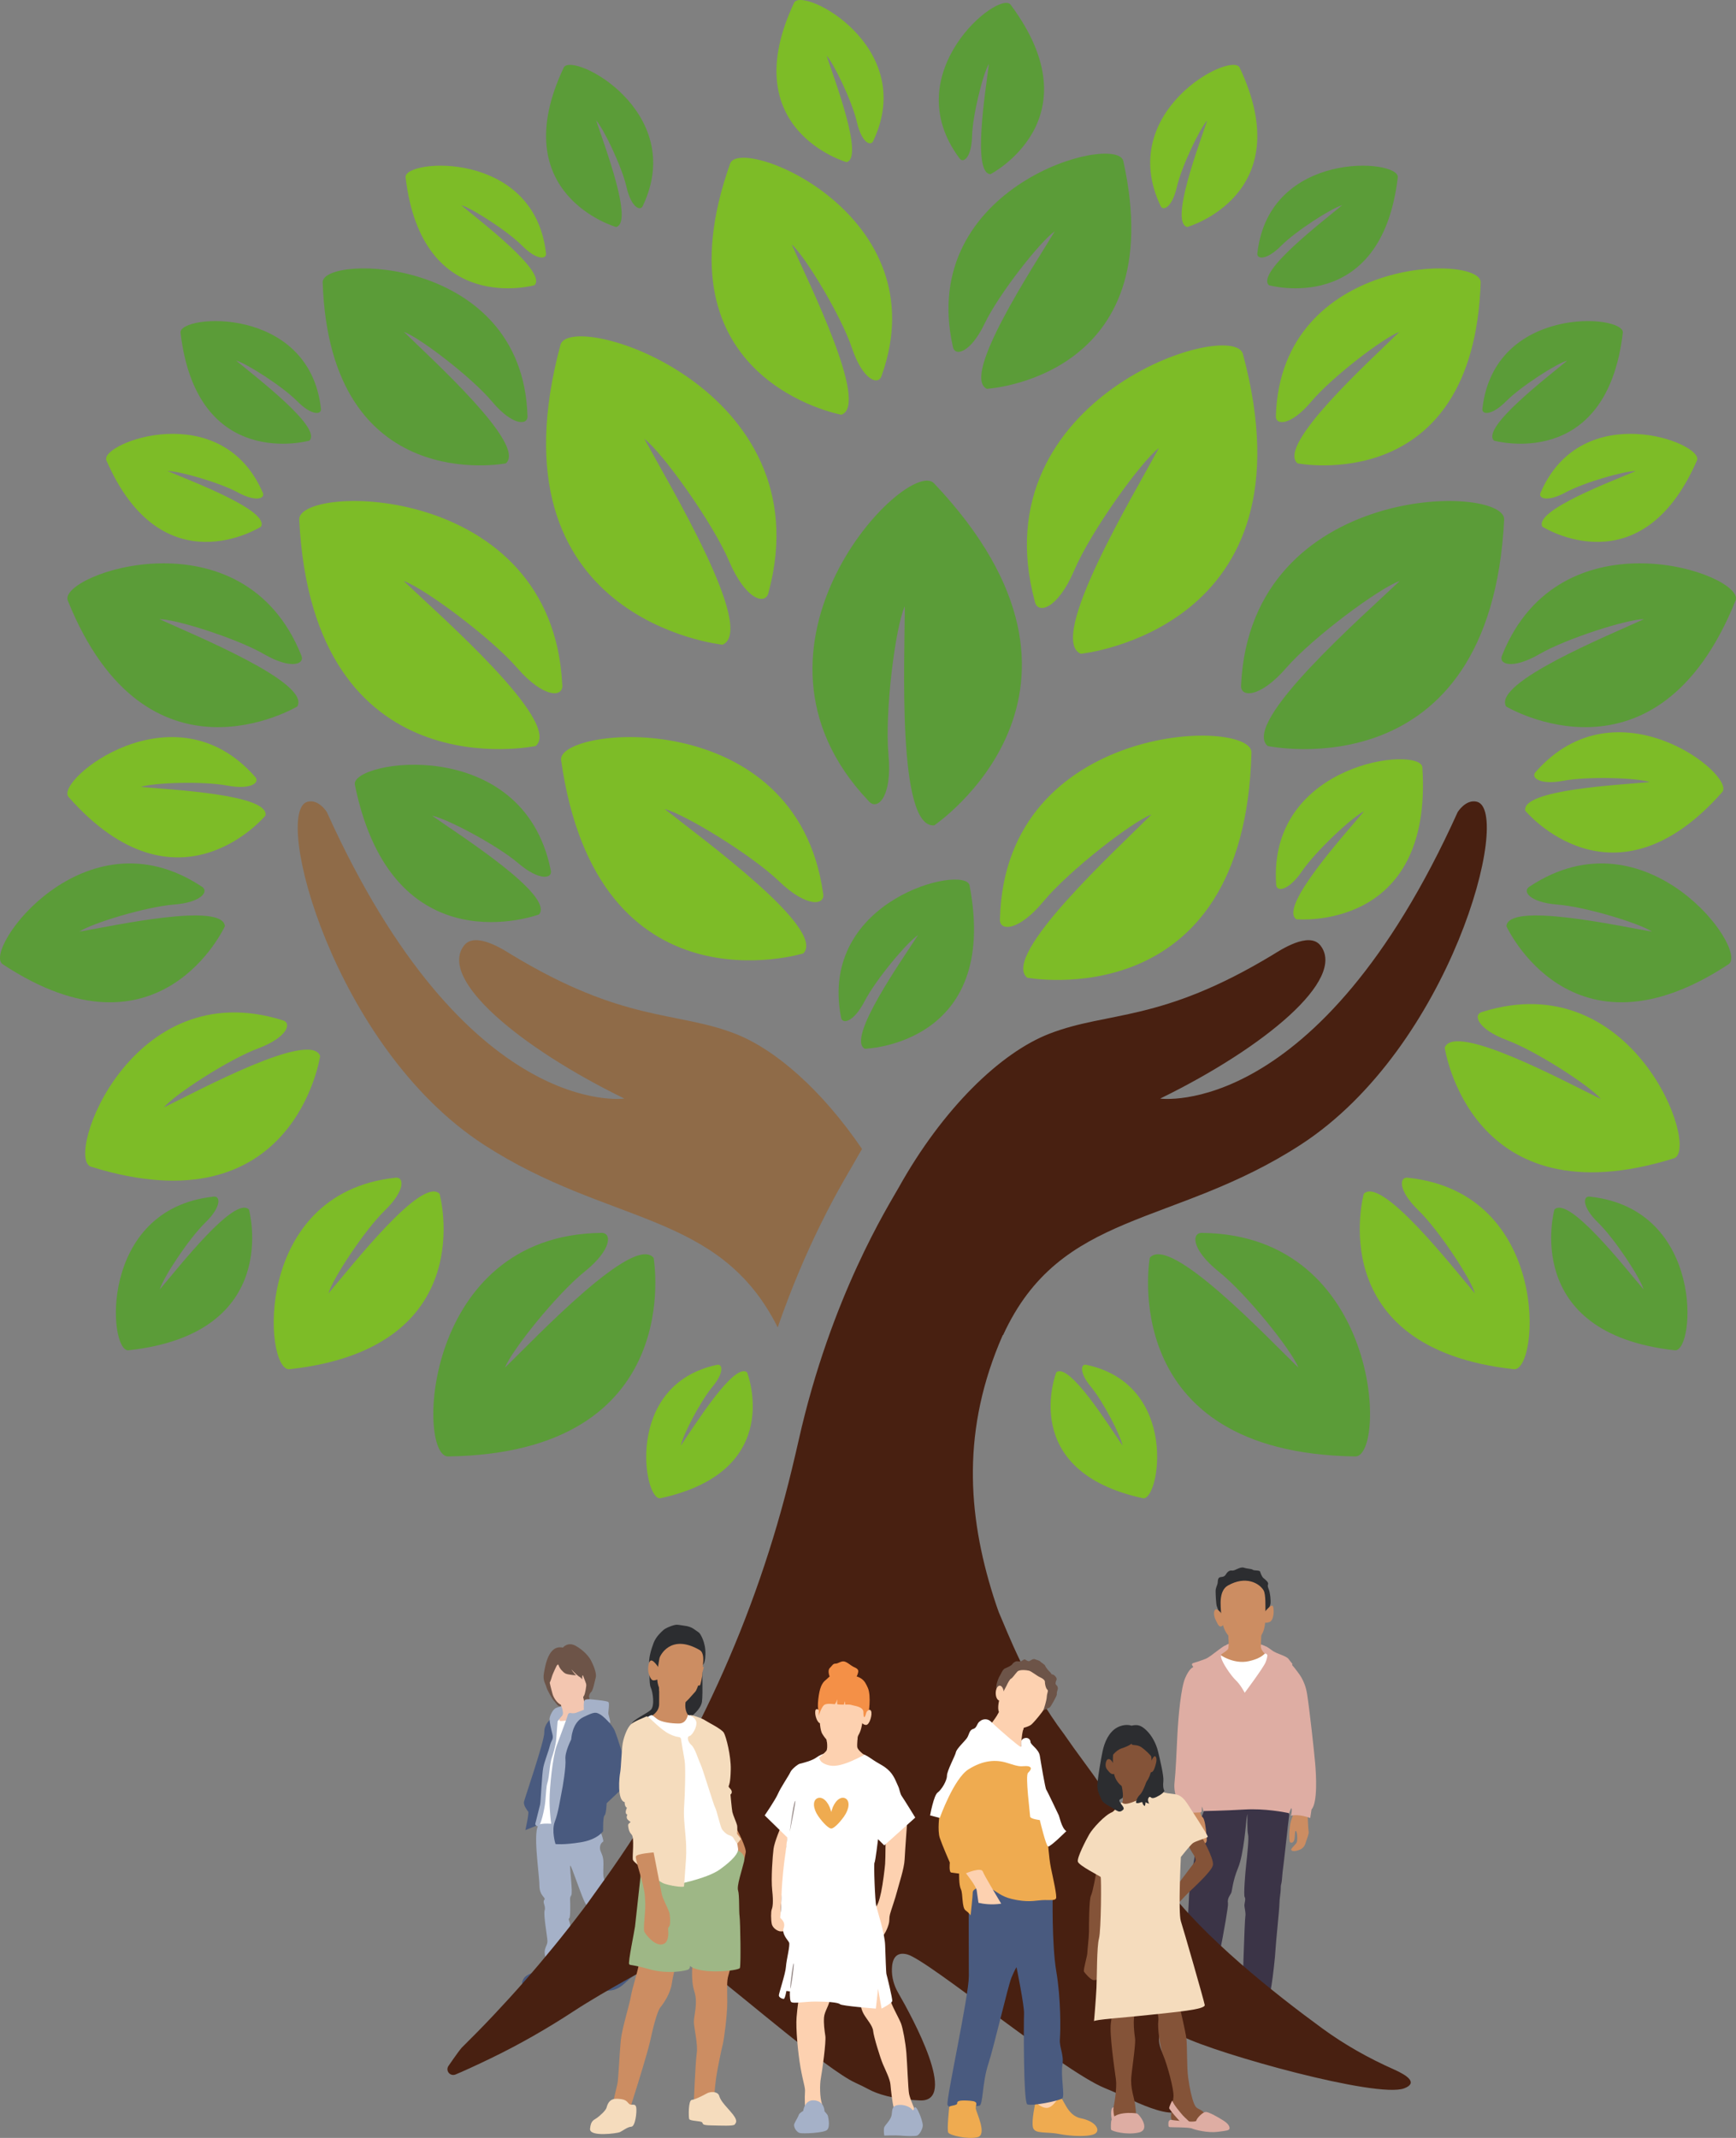 <svg width="398" height="490" viewBox="0 0 398 490" fill="none" xmlns="http://www.w3.org/2000/svg">
<rect x="0" y="0" width="398" height="490" fill="#808080" stroke="none"/>
<g clip-path="url(#clip0_27_621)">
<path d="M127.347 391.528C127.347 391.528 128.403 391.043 128.826 391.103C129.248 391.164 129.671 392.365 129.37 392.786C129.068 393.207 128.646 393.207 128.646 393.207L127.347 391.528Z" fill="#A5B1C8"/>
<path d="M129.041 377.629C129.041 377.629 130.164 376.19 132.011 377.229C133.858 378.269 135.063 379.708 135.544 380.668C136.025 381.628 136.828 383.467 136.588 384.425C136.347 385.384 135.946 387.464 135.544 387.783C135.143 388.104 134.902 388.983 135.143 389.222C135.383 389.462 134.741 389.622 134.741 389.862C134.741 390.101 134.015 390.064 133.777 389.899C133.538 389.735 128.96 390.982 128.399 391.061C127.839 391.141 127.276 390.022 127.033 389.862C126.793 389.701 125.427 387.383 125.266 386.662C125.105 385.944 124.383 385.223 124.703 383.463C125.025 381.703 125.747 376.906 129.039 377.627L129.041 377.629Z" fill="#6D5448"/>
<path d="M127.194 394.821C127.274 395.3 129.282 395.221 130.487 394.66C131.691 394.1 135.304 391.782 134.661 391.382C134.316 391.168 134.017 390.305 133.814 389.555C133.639 388.908 133.536 388.343 133.536 388.343L128.397 390.103C128.397 390.103 128.644 390.72 128.836 391.393C128.991 391.93 129.11 392.503 129.039 392.821C128.878 393.542 127.113 394.34 127.192 394.821H127.194Z" fill="#F3C6B0"/>
<g style="mix-blend-mode:multiply">
<path d="M128.399 390.103C128.399 390.103 128.646 390.72 128.838 391.393C129.16 391.536 129.52 391.624 129.924 391.624C131.725 391.624 133.137 390.53 133.814 389.555C133.639 388.908 133.536 388.343 133.536 388.343L128.397 390.103H128.399Z" fill="#F3C6B0"/>
</g>
<path d="M134.622 383.668C134.622 383.668 134.461 387.585 133.9 388.625C133.337 389.664 131.813 391.024 129.805 391.024C127.797 391.024 126.834 388.866 126.673 388.225C126.512 387.585 125.389 383.907 125.791 382.307C126.192 380.708 133.097 379.108 134.624 383.668H134.622Z" fill="#F3C6B0"/>
<path d="M134.582 386.504C134.582 386.504 133.94 384.665 133.699 384.105C133.459 383.545 133.459 384.905 133.459 384.905C133.459 384.905 133.137 384.426 132.896 384.344C132.656 384.263 131.53 383.226 131.129 382.745C130.727 382.266 131.771 383.863 132.093 383.944C132.415 384.026 130.166 383.865 129.604 383.545C129.041 383.224 128.32 382.426 128.079 381.705C127.839 380.987 127.357 382.345 126.874 383.384C126.393 384.423 126.339 385.305 125.925 385.744C125.511 386.183 125.027 383.145 125.027 383.145L126.634 380.266L131.292 379.548L135.226 381.787L134.584 386.504H134.582Z" fill="#6D5448"/>
<path d="M130.167 394.261C129.926 394.34 128.642 394.5 128.399 394.421C128.159 394.342 128.159 393.782 128.159 393.461C128.159 393.14 126.713 394.979 126.713 394.979L126.634 400.657L125.109 404.254L125.511 404.175C125.511 404.175 125.27 405.135 125.27 405.454C125.27 405.775 125.349 406.972 125.191 407.772C125.029 408.572 123.906 414.647 123.906 414.647L123.185 418.405C123.185 418.405 125.111 420.323 127.04 420.004C128.966 419.684 128.807 404.173 128.807 404.173L130.173 394.259L130.167 394.261Z" fill="white"/>
<path d="M126.232 394.021C126.232 394.021 124.707 395.221 124.787 397.06C124.866 398.899 120.29 412.171 120.129 412.971C119.968 413.771 120.85 414.889 121.093 415.21C121.334 415.531 120.451 419.448 120.451 419.448L123.664 418.17L125.408 404.769C125.408 404.769 128.24 394.342 126.713 394.021H126.232Z" fill="#495A7F"/>
<path d="M135.306 389.464C135.306 389.464 139.16 389.785 139.481 390.103C139.803 390.424 139.401 392.342 139.481 392.821C139.56 393.3 140.156 395.025 139.763 394.921C139.363 394.815 137.554 392.024 135.866 392.982C134.046 394.015 133.538 394.66 132.976 395.46C132.413 396.26 130.888 397.778 130.809 399.857C130.729 401.936 128.702 418.132 127.945 419.275C127.186 420.419 126.715 420.325 126.634 419.846C126.554 419.367 125.992 415.849 125.992 412.729C125.992 409.611 126.713 402.654 127.598 400.176C128.353 398.056 129.815 394.294 130.221 392.953C130.294 392.713 130.535 392.565 130.779 392.609C131.124 392.671 131.606 392.713 132.013 392.58C132.735 392.34 133.86 391.861 133.86 391.861C133.86 391.861 133.699 389.862 134.101 389.622C134.502 389.383 135.306 389.462 135.306 389.462V389.464Z" fill="#A5B1C8"/>
<path d="M128.947 393.088C129.024 392.978 128.999 392.715 128.928 392.601C128.638 392.136 127.943 391.361 127.516 391.464C126.797 391.634 125.992 393.303 125.992 394.021C125.992 394.74 126.322 396.171 126.644 397.45C126.966 398.728 126.393 398.739 126.071 400.099C125.749 401.459 124.866 403.538 124.546 405.135C124.224 406.735 123.984 412.971 123.825 413.61C123.666 414.25 122.701 418.088 122.701 418.088C122.701 418.088 122.852 418.582 123.396 418.582C123.963 418.582 124.86 414.625 125.021 412.865C125.182 411.105 125.237 409.438 125.477 408.72C125.718 408.001 125.916 406.474 125.998 405.675C126.077 404.875 126.278 403.465 126.519 402.825C126.759 402.186 127.441 399.939 127.523 398.578C127.602 397.218 127.845 394.5 127.845 394.5L128.955 393.086L128.947 393.088Z" fill="#A5B1C8"/>
<path d="M137.552 419.448C137.552 419.448 138.516 421.927 138.274 422.087C138.033 422.248 137.552 422.647 137.552 423.526C137.552 424.405 138.033 424.645 138.274 426.005C138.514 427.365 138.033 430.162 138.596 430.802C139.158 431.441 140.522 434.64 141.486 437.119C142.451 439.598 143.653 444.555 143.735 445.354C143.814 446.154 144.538 447.833 144.216 448.793C143.894 449.753 142.932 450.793 140.924 450.951C138.916 451.111 138.355 449.433 138.435 448.472C138.514 447.512 138.836 446.712 138.435 446.073C138.033 445.434 134.741 438.798 134.661 437.917C134.582 437.038 134.983 437.277 134.26 436.317C133.538 435.357 130.888 427.121 130.727 427.603C130.566 428.082 131.369 433.839 130.968 434.399C130.566 434.959 130.727 435.438 130.727 436.159C130.727 436.877 130.806 439.516 130.486 439.677C130.166 439.837 130.648 440.237 130.727 441.355C130.807 442.474 129.604 444.234 129.924 444.873C130.246 445.513 131.047 446.233 130.727 447.352C130.405 448.47 130.325 449.112 129.844 449.991C129.363 450.87 125.588 450.23 125.347 449.591C125.107 448.952 124.705 447.673 124.946 446.792C125.186 445.913 125.508 445.673 125.508 444.873C125.508 444.074 124.544 438.796 124.866 437.838C125.188 436.877 124.304 435.998 124.787 435.438C125.268 434.878 123.664 434.638 123.664 432.081C123.664 429.523 121.978 419.048 123.664 418.167C125.349 417.288 137.554 419.446 137.554 419.446L137.552 419.448Z" fill="#A5B1C8"/>
<path d="M137.795 393.061C138.002 393.184 140.204 394.979 140.926 396.658C141.647 398.337 143.494 404.494 143.816 405.773C144.139 407.051 144.218 407.851 143.816 408.572C143.415 409.29 139.079 413.289 139.079 413.289C139.079 413.289 138.999 415.768 138.598 416.089C138.196 416.41 138.276 419.686 138.276 419.686C138.276 419.686 137.071 421.604 133.137 422.244C129.202 422.883 127.355 422.643 127.355 422.643C127.355 422.643 126.391 419.605 127.194 417.526C127.997 415.447 128.399 412.49 128.719 410.969C129.041 409.451 129.794 404.889 129.633 403.211C129.472 401.532 130.968 398.655 130.968 398.655C130.968 398.655 131.083 394.84 133.731 393.561C136.381 392.282 136.588 392.34 137.793 393.059L137.795 393.061Z" fill="#495A7F"/>
<path d="M144.155 448.589C144.199 448.523 144.94 449.131 144.858 450.089C144.858 450.089 145.339 450.889 145.26 451.289C145.18 451.688 145.339 452.488 145.26 452.728C145.18 452.967 144.938 452.967 143.653 454.167C142.369 455.367 141.164 456.406 138.675 456.246C136.186 456.085 135.864 455.925 135.705 455.446C135.544 454.967 135.304 453.927 136.427 453.207C137.55 452.488 139.156 450.489 139.317 450.089C139.478 449.689 142.129 449.689 142.129 450.489C142.129 451.289 144.034 448.768 144.155 448.589Z" fill="#495A7F"/>
<path d="M130.033 449.331C130.049 449.204 130.208 449.156 130.29 449.256C130.708 449.77 131.07 450.818 131.129 451.516C131.208 452.476 131.164 452.869 130.2 453.109C129.236 453.348 126.667 453.588 126.345 454.309C126.023 455.027 123.615 456.069 121.848 455.669C120.081 455.269 119.198 454.95 120.001 453.59C120.804 452.23 122.49 452.311 123.053 451.59C123.615 450.872 125.046 449.381 125.864 449.433C126.768 449.489 127.069 449.833 127.309 450.151C127.531 450.445 129.859 450.668 130.033 449.331Z" fill="#495A7F"/>
<g style="mix-blend-mode:multiply">
<path d="M137.885 403.729C137.885 403.729 140.058 406.735 139.213 407.337C138.368 407.939 137.401 408.72 137.401 408.72C137.401 408.72 138.307 407.637 138.669 407.216C139.031 406.795 137.885 403.729 137.885 403.729Z" fill="#495A7F"/>
</g>
<path d="M275.803 408.155C275.803 408.155 276.328 412.406 276.102 412.929C275.876 413.452 276.102 413.452 275.951 413.825C275.801 414.198 276.685 413.827 276.388 414.345C276.098 414.854 275.803 415.614 275.426 416.585C275.052 417.555 273.929 425.089 273.778 426.207C273.627 427.326 273.253 428.444 273.178 429.042C273.102 429.64 273.552 430.31 273.178 430.981C272.803 431.652 272.577 434.339 272.577 435.232C272.577 436.126 271.603 451.045 271.603 451.791C271.603 452.536 271.228 458.504 271.228 458.504C271.228 458.504 276.321 459.399 276.922 459.249C277.522 459.099 281.758 437.338 281.532 436.219C281.308 435.101 282.057 434.355 282.28 433.832C282.504 433.31 282.58 431.148 283.853 428.088C285.127 425.03 285.686 417.699 285.759 417.028C285.834 416.358 285.983 415.76 285.983 415.76C285.983 415.76 285.907 419.713 286.133 420.459C286.359 421.204 285.978 424.897 285.675 427.63C285.497 429.215 285.064 434.447 285.364 434.82C285.663 435.193 285.288 436.236 285.288 436.684C285.288 437.132 285.663 438.475 285.512 439.221C285.361 439.966 284.709 457.531 285.008 458.574C285.307 459.618 290.101 458.947 290.551 458.574C291 458.202 291.224 456.71 291.525 454.919C291.825 453.128 292.35 448.504 292.425 446.863C292.5 445.221 293.324 437.465 293.324 436.344C293.324 435.224 293.623 433.735 293.623 433.062C293.623 432.389 293.623 432.166 293.774 431.645C293.925 431.123 293.998 429.109 294.148 428.288C294.299 427.467 295.397 416.97 295.548 416.224C295.698 415.479 294.445 411.023 294.82 410.13C295.194 409.234 297.369 407.924 297.369 407.924L291.601 404.642L281.113 404.864L275.794 408.147L275.803 408.155Z" fill="#3B3447"/>
<path d="M271.902 415.085C271.902 415.085 271.544 417.28 271.544 418.349C271.544 419.417 272.14 422.146 272.556 422.62C272.973 423.095 274.523 424.103 276.073 423.985C277.622 423.866 274.822 422.56 274.822 422.085C274.822 421.61 274.464 419.415 274.763 419.119C275.06 418.823 275.121 421.256 275.479 421.908C275.836 422.56 276.313 422.679 276.552 422.204C276.79 421.729 276.61 420.779 276.552 420.127C276.493 419.475 276.254 416.924 275.717 416.507C275.181 416.093 275.121 414.845 275.121 414.845L271.904 415.083L271.902 415.085Z" fill="#CC8D62"/>
<path d="M296.571 415.797C296.571 415.797 296.035 416.805 295.797 418.111C295.558 419.417 295.439 422.087 295.797 422.264C296.154 422.441 296.571 422.323 296.75 421.612C296.928 420.9 296.809 419.475 297.108 419.654C297.405 419.832 297.524 421.731 297.286 422.266C297.047 422.8 295.916 423.631 296.035 423.987C296.154 424.343 296.928 424.343 297.882 423.987C298.836 423.631 299.193 422.918 299.371 422.266C299.549 421.614 300.145 420.309 300.026 419.773C299.907 419.24 299.787 415.797 299.787 415.797H296.571Z" fill="#CC8D62"/>
<path d="M280.781 377.465C280.781 377.465 280.662 376.575 284.117 376.396C287.572 376.219 290.195 377.048 290.731 377.761C291.266 378.473 290.969 381.143 290.135 381.795C289.3 382.447 281.262 383.232 280.243 381.201C279.084 378.891 280.672 377.415 280.779 377.463L280.781 377.465Z" fill="#DEADA3"/>
<path d="M279.589 369.81C279.589 369.81 279.053 368.446 278.934 368.03C278.815 367.615 278.695 365.597 278.695 364.707C278.695 363.818 279.112 363.343 279.172 362.75C279.233 362.156 279.172 361.504 279.946 361.444C280.72 361.383 280.9 361.087 281.078 360.792C281.256 360.496 281.732 359.842 282.448 359.961C283.163 360.079 284.236 359.011 285.188 359.309C286.142 359.605 286.976 359.546 287.215 359.784C287.453 360.021 288.765 359.842 288.884 360.198C289.003 360.554 289.3 361.385 289.658 361.681C290.015 361.977 290.85 362.631 290.731 363.045C290.611 363.46 290.611 363.579 290.908 364.351C291.205 365.122 291.385 366.844 291.266 367.615C291.147 368.386 289.955 370.404 289.955 370.404L279.586 369.81H279.589Z" fill="#2C2D30"/>
<path d="M289.779 369.633C289.838 369.633 291.567 367.319 291.864 368.209C292.161 369.098 292.042 371.412 291.03 371.768C290.017 372.124 289.48 371.768 289.48 371.768L289.777 369.631L289.779 369.633Z" fill="#CC8D62"/>
<path d="M280.185 369.99C280.185 369.99 279.292 368.744 278.754 368.863C278.218 368.981 278.219 370.227 278.635 371.118C279.051 372.008 279.35 372.72 279.766 372.781C280.183 372.839 280.54 372.306 280.54 372.306L280.183 369.992L280.185 369.99Z" fill="#CC8D62"/>
<path d="M290.731 379.66L285.606 382.211L278.635 380.016C278.635 380.016 281.258 378.473 281.555 377.94C281.693 377.69 281.703 376.757 281.674 375.83C281.64 374.772 281.555 373.726 281.555 373.726L289.183 373.312C289.183 373.312 289.154 374.559 289.118 375.759C289.101 376.296 289.082 376.823 289.064 377.227C289.005 378.533 290.733 379.66 290.733 379.66H290.731Z" fill="#CC8D62"/>
<g style="mix-blend-mode:multiply">
<path d="M289.183 373.312C289.183 373.312 289.154 374.559 289.118 375.759C288.737 376.313 288.225 376.779 287.545 377.138C285.518 378.206 283.552 377.908 281.885 376.069C281.812 375.99 281.743 375.909 281.676 375.83C281.643 374.772 281.557 373.726 281.557 373.726L289.185 373.312H289.183Z" fill="#CC8D62"/>
</g>
<path d="M281.496 363.403C280.563 363.935 279.678 365.153 279.858 368.298C280.036 371.443 280.216 373.343 281.885 375.182C283.554 377.021 285.52 377.319 287.545 376.25C289.572 375.182 290.107 373.166 290.107 370.673C290.107 368.179 290.233 365.424 289.691 364.501C288.767 362.929 285.669 361.029 281.498 363.403H281.496Z" fill="#CC8D62"/>
<path d="M279.292 378.889C279.292 379.066 282.688 381.56 286.324 380.729C289.959 379.897 289.75 378.681 290.287 379.037C290.823 379.393 292.044 382.034 292.044 382.034L286.204 388.858L280.067 386.544L279.294 378.889H279.292Z" fill="white"/>
<path d="M285.368 387.968C285.368 387.968 289.538 382.391 290.135 381.026C290.731 379.662 290.731 377.942 290.312 377.525C289.896 377.111 290.67 377.525 291.682 378.296C292.695 379.066 294.899 379.483 295.437 380.254C295.972 381.024 296.449 381.38 296.271 381.499C296.094 381.618 296.568 381.914 297.106 382.686C297.641 383.457 299.133 384.942 299.668 388.264C300.204 391.586 301.277 401.378 301.515 404.108C301.754 406.837 302.111 413.127 300.681 414.731L300.384 416.689C300.384 416.689 297.941 415.68 295.974 416.155C295.974 416.155 296.213 415.206 296.152 414.672C296.094 414.139 295.901 414.631 295.774 414.976C295.552 415.587 295.493 415.687 295.483 415.664C295.456 415.597 295.41 415.543 295.341 415.528C294.458 415.343 289.961 414.464 285.366 414.731C280.241 415.026 275.891 415.087 275.891 415.087C275.891 415.087 275.533 413.723 275.533 414.198C275.533 414.672 275.591 415.324 275.294 415.385C274.997 415.445 272.136 415.385 271.182 415.799C270.228 416.214 270.528 414.612 270.408 414.018C270.289 413.425 268.978 411.171 269.277 408.501C269.574 405.831 269.693 402.092 269.931 397.583C270.17 393.073 270.766 386.783 271.72 384.588C272.674 382.393 273.447 382.155 273.567 382.095C273.686 382.034 272.793 381.383 273.625 381.145C274.458 380.908 275.294 380.612 276.248 380.256C277.202 379.9 278.095 379.069 279.407 378.119C280.718 377.169 280.956 376.992 281.134 377.229C281.312 377.467 279.764 378.535 279.942 379.781C280.12 381.026 282.266 384.113 283.339 385.121C284.412 386.129 285.366 387.968 285.366 387.968H285.368Z" fill="#DEADA3"/>
<g style="mix-blend-mode:multiply">
<path d="M275.328 410.961C275.031 408.528 275.625 392.744 276.102 392.803C276.579 392.861 275.328 410.961 275.328 410.961Z" fill="#DEADA3"/>
</g>
<g style="mix-blend-mode:multiply">
<path d="M295.5 393.469C295.933 395.881 296.221 411.673 295.742 411.642C295.263 411.611 295.5 393.469 295.5 393.469Z" fill="#DEADA3"/>
</g>
<g style="mix-blend-mode:multiply">
<path d="M295.349 382.48C293.979 383.549 289.748 387.108 290.105 387.108C290.463 387.108 295.349 382.48 295.349 382.48Z" fill="#DEADA3"/>
</g>
<g style="mix-blend-mode:multiply">
<path d="M279.814 387.254C278.539 386.075 274.341 382.476 274.397 382.828C274.454 383.18 279.814 387.254 279.814 387.254Z" fill="#DEADA3"/>
</g>
<path d="M270.86 459.251C270.097 460.184 268.838 462.236 268.013 462.757C267.189 463.279 266.066 464.323 265.84 464.846C265.616 465.368 265.69 466.039 265.84 466.189C265.991 466.339 270.785 467.01 271.908 466.189C273.031 465.368 273.632 464.846 274.755 464.623C275.878 464.4 277.152 464.1 277.227 463.877C277.302 463.654 277.302 462.534 277.152 462.086C277.001 461.638 276.547 459.936 276.698 459.264C276.698 459.264 275.393 459.11 274.755 458.803C274.391 458.628 272.508 457.237 270.86 459.251Z" fill="#EFAB50"/>
<path d="M285.449 458.955C285.449 458.955 285.765 461.338 285.617 461.936C285.468 462.534 285.317 463.204 285.617 463.279C285.916 463.354 287.863 463.727 287.938 464.25C288.014 464.773 288.162 465.293 288.986 465.593C289.81 465.893 293.107 465.966 293.931 465.593C294.755 465.221 294.381 464.25 294.23 463.729C294.079 463.209 292.283 462.238 291.983 461.267C291.684 460.297 290.634 458.583 290.185 458.358C289.735 458.133 288.675 458.189 287.233 458.701C285.876 459.185 285.449 458.958 285.449 458.958V458.955Z" fill="#EFAB50"/>
<path d="M195.798 266.529C196.392 265.452 197.009 264.392 197.634 263.345C188.525 249.964 177.854 240.519 168.483 236.899C154.923 231.665 143.12 234.456 117.223 218.768C115.805 217.908 109.02 213.344 106.401 216.691C100.365 224.412 119.177 240.075 143.139 251.785C143.139 251.785 106.91 256.923 74.929 186.115C74.929 186.115 73.069 183.101 70.517 183.755C62.331 185.838 76.466 240.052 110.972 262.391C139.675 280.969 164.881 277.429 178.299 304.23C184.838 285.327 192.165 272.757 195.103 267.721C195.398 267.223 195.63 266.825 195.798 266.531V266.529Z" fill="#8F6B48"/>
<path d="M321.913 478.642C315.717 480.983 279.189 470.773 271.14 466.76C265.708 464.05 265.437 466.601 265.834 468.547C266.005 469.39 266.33 470.194 266.758 470.942C268.241 473.531 273.312 482.87 270.003 484.022C267.775 484.797 263.142 483.027 259.639 481.398C257.534 480.421 255.426 479.454 253.278 478.576C243.408 474.535 212.817 449.195 207.979 447.935C205.248 447.225 204.537 449.212 204.478 451.261C204.424 453.167 204.94 455.044 205.896 456.698C209.28 462.561 219.716 481.769 210.914 481.408C204.549 481.148 200.995 479.848 199.201 478.882C198.184 478.334 197.143 477.836 196.093 477.353C189.701 474.416 170.364 457.66 163.214 452.24C155.325 446.26 150.658 449.926 150.658 449.926C150.658 449.926 138.989 456.071 131.503 460.971C125.421 464.954 119.102 468.572 112.553 471.738C109.045 473.433 105.958 474.841 104.402 475.472C103.812 475.71 103.136 475.497 102.793 474.964C102.498 474.508 102.515 473.92 102.833 473.481C102.833 473.481 104.987 470.328 105.816 469.363C115.822 459.507 125.094 448.939 133.557 437.742L134.576 436.394L137.671 432.072L138.441 430.997C158.744 402.642 173.371 370.658 181.533 336.795C182.15 334.236 182.683 331.969 183.097 330.126C190.523 297.055 203.79 276.21 206.03 272.194C216.103 254.145 229.316 241.269 240.642 236.901C254.2 231.667 266.003 234.458 291.9 218.77C293.32 217.91 300.099 213.346 302.722 216.693C308.756 224.414 289.946 240.079 265.985 251.787C265.985 251.787 302.214 256.927 334.195 186.117C334.195 186.117 336.054 183.103 338.608 183.757C346.797 185.84 332.66 240.052 298.15 262.393C268.833 281.367 243.161 277.262 229.973 305.994L229.904 305.976C220.479 327.437 221.753 346.903 227.781 365.972C227.996 366.655 228.22 367.336 228.454 368.013C228.628 368.517 228.806 369.019 228.988 369.521C228.988 369.521 228.988 369.521 228.988 369.523C230.983 374.061 235.524 386.323 243.964 397.479C243.966 397.483 243.968 397.485 243.97 397.487C245.353 399.495 246.788 401.494 248.266 403.49C254.192 411.49 259.59 419.859 264.677 428.413C265.391 429.614 266.208 430.835 267.112 432.072C275.765 443.909 292.362 457.02 303.165 464.908C308.267 468.634 313.787 471.738 319.566 474.299C322.67 475.676 325.165 477.415 321.913 478.644V478.642Z" fill="#482011"/>
<path d="M214.187 189.169C214.187 189.169 259.467 158.555 214.079 110.711C207.889 104.77 165.488 148.087 199.077 183.522C201.104 186.017 204.606 182.704 203.696 172.998C202.78 163.29 205.29 143.58 207.436 138.958C207.431 150.936 205.637 189.914 214.187 189.169Z" fill="#5B9C38"/>
<path d="M247.787 149.847C247.787 149.847 301.99 144.34 284.933 81.055C282.335 72.941 224.625 90.932 237.229 137.787C237.821 140.926 242.462 139.672 246.271 130.739C250.078 121.804 261.632 105.718 265.706 102.677C260.019 113.168 239.94 146.473 247.787 149.847Z" fill="#7DBC27"/>
<path d="M235.486 224.085C235.486 224.085 285.359 233.429 286.918 172.419C286.75 164.487 230.433 165.372 229.258 210.536C228.952 213.494 233.43 213.598 239.203 206.621C244.974 199.641 259.563 188.315 264.01 186.671C256.146 194.546 229.375 219.007 235.489 224.085H235.486Z" fill="#7DBC27"/>
<path d="M198.281 240.375C198.281 240.375 229.281 239.521 222.274 202.884C221.142 198.169 187.624 205.963 192.796 233.087C192.999 234.893 195.687 234.377 198.226 229.465C200.763 224.552 208.002 215.906 210.445 214.35C206.773 220.068 193.968 238.13 198.278 240.373L198.281 240.375Z" fill="#5B9C38"/>
<path d="M290.626 170.979C290.626 170.979 341.737 181.816 344.847 119.04C344.868 110.869 286.861 110.407 284.541 156.879C284.157 159.917 288.765 160.132 294.878 153.088C300.992 146.044 316.29 134.738 320.907 133.155C312.617 141.07 284.454 165.604 290.624 170.979H290.626Z" fill="#5B9C38"/>
<path d="M263.594 288.297C263.594 288.297 255.675 333.04 310.775 333.809C317.934 333.571 316.552 283.163 275.763 282.577C273.086 282.336 273.042 286.345 279.4 291.442C285.761 296.534 296.138 309.479 297.667 313.443C290.475 306.48 268.112 282.769 263.592 288.295L263.594 288.297Z" fill="#5B9C38"/>
<path d="M312.666 273.615C312.666 273.615 302.86 309.006 347.125 313.822C352.902 314.178 355.663 273.519 322.894 269.941C320.762 269.545 320.417 272.765 325.14 277.349C329.867 281.93 337.221 293.135 338.146 296.439C332.896 290.29 316.728 269.512 312.664 273.613L312.666 273.615Z" fill="#7DBC27"/>
<path d="M356.368 277.224C356.368 277.224 348.502 305.62 384.015 309.481C388.65 309.767 390.865 277.145 364.576 274.277C362.865 273.959 362.589 276.543 366.379 280.222C370.171 283.896 376.071 292.885 376.814 295.537C372.601 290.605 359.629 273.934 356.37 277.224H356.368Z" fill="#5B9C38"/>
<path d="M242.165 314.543C242.165 314.543 233.248 337.173 262.061 343.39C265.838 344.021 270.482 317.44 249.153 312.828C247.779 312.42 247.325 314.518 250.12 317.863C252.912 321.206 256.976 329.087 257.352 331.326C254.326 326.919 245.123 312.122 242.165 314.543Z" fill="#7DBC27"/>
<path d="M345.36 212.278C345.36 212.278 360.198 244.866 396.352 220.963C400.897 217.639 377.483 185.486 350.717 203.172C348.872 204.201 350.631 206.827 357.042 207.323C363.45 207.814 375.973 211.632 378.734 213.534C370.951 212.19 345.831 206.683 345.36 212.278Z" fill="#5B9C38"/>
<path d="M349.683 185.809C349.683 185.809 369.757 210.016 394.867 181.518C397.952 177.665 370.721 155.783 352.122 176.874C350.796 178.167 352.892 179.99 358.435 178.946C363.978 177.896 375.461 178.271 378.238 179.248C371.338 179.89 348.796 180.962 349.683 185.809Z" fill="#7DBC27"/>
<path d="M297.192 210.688C297.192 210.688 328.577 213.671 326.094 175.838C325.54 170.942 290.745 174.643 292.569 202.653C292.548 204.5 295.326 204.315 298.505 199.672C301.68 195.028 310.066 187.207 312.724 185.942C308.3 191.256 293.123 207.887 297.192 210.688Z" fill="#7DBC27"/>
<path d="M353.605 120.712C353.605 120.712 376.212 135.092 389.067 105.481C390.552 101.557 362.758 90.926 353.235 112.841C352.501 114.233 354.674 115.164 358.893 112.877C363.101 110.586 372.501 107.901 375.005 107.97C369.587 110.284 351.616 117.02 353.605 120.71V120.712Z" fill="#7DBC27"/>
<path d="M342.505 100.986C342.505 100.986 368.311 108.274 372.058 76.231C372.346 72.049 342.66 69.837 339.874 93.554C339.572 95.098 341.928 95.366 345.299 91.965C348.671 88.564 356.893 83.299 359.311 82.647C354.793 86.416 339.531 98.02 342.505 100.986Z" fill="#5B9C38"/>
<path d="M290.906 65.368C290.906 65.368 316.713 72.655 320.461 40.613C320.75 36.431 291.061 34.219 288.279 57.936C287.974 59.479 290.327 59.748 293.703 56.349C297.075 52.948 305.299 47.682 307.717 47.03C303.197 50.8 287.932 62.404 290.904 65.37L290.906 65.368Z" fill="#5B9C38"/>
<path d="M272.199 52.027C272.199 52.027 297.987 44.66 284.194 15.471C282.224 11.766 255.828 25.483 266.031 47.097C266.589 48.565 268.733 47.557 269.8 42.898C270.858 38.239 275.058 29.443 276.765 27.618C274.92 33.196 268.103 51.071 272.199 52.027Z" fill="#7DBC27"/>
<path d="M331.218 240.11C331.218 240.11 337.05 280.105 383.81 265.469C389.79 263.28 374.519 221.08 339.901 231.902C337.573 232.441 338.654 235.841 345.456 238.384C352.254 240.921 364.638 248.975 367.04 251.899C359.02 248.015 333.492 234.185 331.218 240.11Z" fill="#7DBC27"/>
<path d="M345.289 161.921C345.289 161.921 379.84 182.595 397.927 137.588C400 131.633 357.809 116.801 344.408 150.116C343.362 152.236 346.665 153.544 352.9 149.935C359.131 146.323 373.141 141.901 376.908 141.901C368.868 145.602 342.143 156.458 345.289 161.923V161.921Z" fill="#5B9C38"/>
<path d="M297.476 106.201C297.476 106.201 337.809 114.085 339.468 64.678C339.382 58.252 293.755 58.609 292.515 95.185C292.251 97.581 295.878 97.691 300.599 92.076C305.314 86.458 317.211 77.379 320.821 76.075C314.397 82.403 292.555 102.048 297.478 106.199L297.476 106.201Z" fill="#7DBC27"/>
<path d="M226.239 89.12C226.239 89.12 268.607 86.683 257.52 36.856C255.773 30.451 210.243 42.483 218.438 79.373C218.793 81.834 222.449 81.02 225.721 74.199C228.988 67.373 238.538 55.251 241.812 53.027C237.024 60.994 220.249 86.229 226.239 89.12Z" fill="#5B9C38"/>
<path d="M165.657 147.764C165.657 147.764 111.455 142.257 128.512 78.972C131.11 70.858 188.82 88.849 176.216 135.705C175.624 138.843 170.983 137.59 167.174 128.656C163.369 119.721 151.813 103.635 147.738 100.594C153.425 111.086 173.505 144.39 165.657 147.764Z" fill="#7DBC27"/>
<path d="M184.177 218.514C184.177 218.514 136.931 233.062 128.633 174.164C127.914 166.466 182.539 161.111 188.703 204.709C189.328 207.539 185.003 208.133 178.636 202.013C172.273 195.892 156.887 186.536 152.398 185.434C160.89 192.191 189.529 212.921 184.177 218.512V218.514Z" fill="#7DBC27"/>
<path d="M122.819 170.979C122.819 170.979 71.707 181.816 68.597 119.04C68.576 110.869 126.584 110.407 128.903 156.879C129.288 159.917 124.68 160.132 118.566 153.088C112.452 146.044 97.154 134.738 92.538 133.155C100.827 141.07 128.991 165.604 122.821 170.979H122.819Z" fill="#7DBC27"/>
<path d="M149.851 288.297C149.851 288.297 157.77 333.04 102.67 333.809C95.51 333.571 96.893 283.163 137.682 282.577C140.359 282.336 140.403 286.345 134.044 291.442C127.686 296.534 117.307 309.479 115.778 313.443C122.969 306.48 145.333 282.769 149.853 288.295L149.851 288.297Z" fill="#5B9C38"/>
<path d="M100.779 273.615C100.779 273.615 110.585 309.006 66.319 313.822C60.542 314.178 57.781 273.519 90.551 269.941C92.682 269.545 93.028 272.765 88.305 277.349C83.578 281.93 76.223 293.135 75.299 296.439C80.549 290.29 96.717 269.512 100.781 273.613L100.779 273.615Z" fill="#7DBC27"/>
<path d="M57.077 277.224C57.077 277.224 64.943 305.62 29.429 309.481C24.794 309.767 22.579 277.145 48.869 274.277C50.58 273.959 50.856 276.543 47.066 280.222C43.274 283.896 37.373 292.885 36.631 295.537C40.843 290.605 53.816 273.934 57.074 277.224H57.077Z" fill="#5B9C38"/>
<path d="M171.28 314.543C171.28 314.543 180.196 337.173 151.384 343.39C147.607 344.021 142.963 317.44 164.291 312.828C165.666 312.42 166.12 314.518 163.325 317.863C160.533 321.206 156.469 329.087 156.092 331.326C159.119 326.919 168.322 312.122 171.28 314.543Z" fill="#7DBC27"/>
<path d="M51.559 212.278C51.559 212.278 36.721 244.866 0.567 220.963C-3.978 217.639 19.436 185.486 46.202 203.172C48.047 204.201 46.288 206.827 39.877 207.323C33.468 207.814 20.946 211.632 18.185 213.534C25.968 212.19 51.088 206.683 51.559 212.278Z" fill="#5B9C38"/>
<path d="M123.574 209.585C123.574 209.585 89.94 222.182 81.35 179.821C80.496 174.27 119.884 168.022 126.253 199.375C126.826 201.401 123.718 202.018 118.832 197.856C113.952 193.693 102.385 187.573 99.083 186.973C105.54 191.504 127.213 205.298 123.574 209.585Z" fill="#5B9C38"/>
<path d="M60.869 186.917C60.869 186.917 40.795 211.124 15.685 182.627C12.6 178.773 39.831 156.891 58.43 177.982C59.756 179.275 57.66 181.098 52.117 180.054C46.574 179.005 35.091 179.379 32.314 180.356C39.214 180.998 61.755 182.07 60.869 186.917Z" fill="#7DBC27"/>
<path d="M59.84 120.712C59.84 120.712 37.233 135.092 24.378 105.481C22.893 101.557 50.687 90.926 60.21 112.841C60.944 114.233 58.771 115.164 54.552 112.877C50.343 110.586 40.944 107.901 38.44 107.97C43.857 110.284 61.829 117.02 59.84 120.71V120.712Z" fill="#7DBC27"/>
<path d="M70.94 100.986C70.94 100.986 45.133 108.274 41.387 76.231C41.099 72.049 70.785 69.837 73.571 93.554C73.872 95.098 71.517 95.366 68.145 91.965C64.774 88.564 56.551 83.299 54.134 82.647C58.651 86.416 73.914 98.02 70.94 100.986Z" fill="#5B9C38"/>
<path d="M122.538 65.368C122.538 65.368 96.732 72.655 92.984 40.613C92.695 36.431 122.384 34.219 125.165 57.936C125.471 59.479 123.118 59.748 119.742 56.349C116.37 52.948 108.146 47.682 105.728 47.03C110.248 50.8 125.513 62.404 122.54 65.37L122.538 65.368Z" fill="#7DBC27"/>
<path d="M141.246 52.027C141.246 52.027 115.458 44.66 129.25 15.471C131.221 11.766 157.617 25.483 147.414 47.097C146.856 48.565 144.712 47.557 143.645 42.898C142.585 38.239 138.387 29.443 136.68 27.618C138.525 33.196 145.341 51.071 141.246 52.027Z" fill="#5B9C38"/>
<path d="M194.068 37.158C194.068 37.158 168.282 29.791 182.072 0.602C184.043 -3.103 210.439 10.614 200.236 32.228C199.678 33.696 197.534 32.688 196.467 28.029C195.409 23.369 191.209 14.573 189.5 12.749C191.345 18.327 198.161 36.202 194.066 37.158H194.068Z" fill="#7DBC27"/>
<path d="M227.095 39.917C227.095 39.917 251.335 27.393 231.667 1.035C228.954 -2.266 205.392 16.713 219.939 36.235C220.797 37.587 222.73 36.154 222.853 31.288C222.964 26.427 225.378 16.808 226.716 14.644C226.001 20.58 222.815 39.784 227.097 39.917H227.095Z" fill="#5B9C38"/>
<path d="M73.395 242.025C73.395 242.025 67.564 282.019 20.803 267.383C14.823 265.194 30.095 222.994 64.713 233.816C67.041 234.356 65.96 237.755 59.158 240.298C52.36 242.835 39.975 250.889 37.574 253.814C45.593 249.929 71.122 236.099 73.395 242.025Z" fill="#7DBC27"/>
<path d="M68.156 161.921C68.156 161.921 33.604 182.595 15.518 137.588C13.445 131.633 55.635 116.801 69.037 150.116C70.082 152.236 66.78 153.544 60.544 149.935C54.313 146.323 40.304 141.901 36.539 141.901C44.579 145.602 71.304 156.458 68.158 161.923L68.156 161.921Z" fill="#5B9C38"/>
<path d="M115.968 106.201C115.968 106.201 75.635 114.085 73.975 64.678C74.061 58.252 119.687 58.609 120.928 95.185C121.191 97.581 117.564 97.691 112.844 92.076C108.129 86.458 96.232 77.379 92.622 76.075C99.045 82.403 120.888 102.048 115.964 106.199L115.968 106.201Z" fill="#5B9C38"/>
<path d="M192.89 95.052C192.89 95.052 149.679 87.191 167.425 37.408C170.037 31.051 215.271 49.169 202.15 86.027C201.47 88.512 197.82 87.212 195.329 79.791C192.844 72.366 184.578 58.707 181.499 56.007C185.402 64.797 199.412 92.842 192.892 95.052H192.89Z" fill="#7DBC27"/>
<path d="M203.031 420.119C203.031 420.119 205.62 416.832 208.057 416.53C208.057 416.53 207.498 424.062 207.396 426.186C207.293 428.309 206.076 431.847 205.67 433.466C205.264 435.084 204.248 437.915 204.045 438.723C203.842 439.531 203.943 439.835 203.842 440.543C203.74 441.251 203.031 443.274 202.117 443.98C201.202 444.688 200.288 444.688 200.086 444.586C199.883 444.484 199.78 444.282 199.78 444.282C199.78 444.282 198.663 444.586 198.358 444.586C198.053 444.586 198.052 444.182 198.052 444.182C198.052 444.182 197.341 444.284 197.241 444.08C197.141 443.876 197.241 443.474 197.241 443.474C197.241 443.474 196.53 443.474 196.53 443.07C196.53 442.666 197.952 440.643 198.358 440.137C198.764 439.631 198.764 439.227 199.372 438.519C199.981 437.811 200.184 437.711 200.692 437.204C201.2 436.698 201.606 435.586 202.012 433.666C202.418 431.745 202.824 428.409 202.926 427.194C203.028 425.98 203.028 420.117 203.028 420.117L203.031 420.119Z" fill="#FDD1B0"/>
<path d="M179.069 418.601C179.069 418.601 177.546 422.139 177.343 423.758C177.14 425.376 176.735 430.531 177.038 433.262C177.341 435.992 177.14 437.104 176.935 437.608C176.732 438.115 176.732 439.933 176.935 440.945C177.138 441.955 178.358 442.664 178.966 442.664C179.575 442.664 180.997 442.664 180.895 442.259C180.792 441.855 180.589 441.855 180.589 441.855C180.589 441.855 181.301 441.653 181.301 441.349C181.301 441.045 181.301 440.843 181.098 440.743C181.098 440.743 181.606 440.641 181.606 440.339C181.606 440.037 181.301 439.733 180.794 439.733C180.288 439.733 179.575 439.733 179.372 439.227C179.169 438.721 179.127 438.606 178.996 438.006C178.864 437.406 180.589 420.725 180.589 420.725L179.067 418.603L179.069 418.601Z" fill="#FDD1B0"/>
<path d="M197.243 459.043C197.243 459.043 197.346 460.459 198.055 461.671C198.766 462.886 200.086 464.3 200.186 465.514C200.288 466.729 201.811 471.682 202.42 473.098C203.029 474.514 204.045 476.535 204.145 477.749C204.248 478.963 204.601 482.148 204.907 483.056C205.212 483.966 205.415 485.584 205.415 485.584L209.527 484.118C209.527 484.118 209.883 483.866 209.577 483.158C209.272 482.45 208.613 480.883 208.41 479.871C208.207 478.861 208.005 473.098 207.802 470.569C207.599 468.041 206.99 464.908 206.582 463.796C206.176 462.684 204.145 459.145 204.145 458.337C204.145 457.529 201.403 453.484 201.403 453.484L197.241 459.045L197.243 459.043Z" fill="#FDD1B0"/>
<path d="M183.231 457.629C183.129 457.933 182.825 459.953 182.623 462.38C182.42 464.806 182.928 470.467 183.537 473.906C184.145 477.343 184.654 478.455 184.551 479.467C184.449 480.479 184.513 484.156 184.804 484.674C185.095 485.193 188.205 484.118 188.205 484.118C188.205 484.118 188.966 483.764 188.458 482.248C187.95 480.731 187.9 477.849 188.205 476.232C188.51 474.616 189.425 467.943 189.22 466.629C189.015 465.314 188.814 463.798 188.914 462.382C189.015 460.965 190.234 459.449 190.234 458.135C190.234 456.821 183.229 457.629 183.229 457.629H183.231Z" fill="#FDD1B0"/>
<path d="M187.902 392.719C187.902 392.719 187.293 392.113 187.596 389.485C187.9 386.856 188.408 385.744 189.322 385.036C190.236 384.328 190.541 383.215 194.093 383.722C197.647 384.228 198.155 385.036 198.967 386.856C199.778 388.677 199.169 392.924 198.967 393.226C198.764 393.528 187.9 392.719 187.9 392.719H187.902Z" fill="#F49047"/>
<path d="M188.105 392.315C188.105 392.315 187.293 391.305 186.988 391.911C186.682 392.517 187.122 394.465 187.866 394.906C188.611 395.348 188.103 392.315 188.103 392.315H188.105Z" fill="#FDD1B0"/>
<path d="M198.563 392.517C198.563 392.517 199.274 391.405 199.68 392.113C200.086 392.821 199.374 395.348 198.563 395.348C197.751 395.348 197.343 394.54 197.343 394.236C197.343 393.932 198.563 392.517 198.563 392.517Z" fill="#FDD1B0"/>
<path d="M190.238 384.328C190.238 384.328 189.63 382.911 190.238 382.305C190.847 381.699 190.949 381.295 191.558 381.295C192.167 381.295 192.777 380.689 193.486 380.789C194.196 380.889 195.009 381.699 195.618 382.003C196.227 382.307 196.938 382.509 196.735 383.318C196.532 384.126 196.329 384.328 196.329 384.328H190.236H190.238Z" fill="#F49047"/>
<path d="M183.334 404.246C184.58 403.935 186.176 403.538 187.293 402.729C188.41 401.921 190.744 401.111 192.675 401.617C194.603 402.123 196.737 401.011 199.377 402.832C202.016 404.652 202.119 404.348 203.539 405.562C204.961 406.776 205.467 408.495 205.873 409.303C206.279 410.111 206.279 411.021 206.787 411.729C207.295 412.438 209.833 416.582 209.833 416.582L202.725 422.952L201.303 421.535C201.303 421.535 200.694 426.692 200.491 426.894C200.288 427.096 200.594 435.69 200.897 436.904C201.203 438.119 202.826 443.072 202.928 445.802C203.031 448.533 203.131 452.172 203.234 452.476C203.336 452.78 204.656 458.137 204.553 458.643C204.451 459.149 202.117 460.361 202.117 460.361L201.305 455.812L200.797 460.361C200.797 460.361 192.978 459.755 192.572 459.351C192.167 458.947 189.73 458.745 186.988 458.745C184.246 458.745 181.606 459.351 181.303 458.745C180.997 458.139 181.1 456.421 181.1 456.421L180.288 456.319C180.288 456.319 179.983 458.139 179.68 458.139C179.376 458.139 178.563 457.835 178.563 457.331C178.563 456.827 180.085 452.376 180.188 450.759C180.29 449.143 181.202 445.804 180.899 445.198C180.594 444.592 179.173 443.278 179.68 441.862C180.188 440.445 178.868 439.637 178.868 439.537C178.868 439.437 179.071 437.919 179.173 434.38C179.276 430.841 179.782 426.697 179.985 425.382C180.188 424.068 180.493 421.135 180.493 421.135L175.314 416.08C175.314 416.08 177.751 412.542 178.36 411.125C178.968 409.709 180.899 406.878 181.202 406.17C181.506 405.462 182.928 404.35 183.334 404.25V404.246Z" fill="white"/>
<path d="M202.725 489.475C202.725 489.475 202.522 488.059 202.725 487.555C202.928 487.049 204.045 486.038 204.35 485.026C204.656 484.016 204.248 482.802 205.67 482.498C207.093 482.194 208.716 482.902 209.121 483.508C209.527 484.114 209.527 482.7 209.933 483.002C210.339 483.306 210.594 484.064 210.797 484.468C211 484.872 211.558 486.44 211.558 487.147C211.558 487.853 210.847 489.269 210.238 489.471C209.63 489.673 207.599 489.573 206.482 489.471C205.365 489.369 202.725 489.471 202.725 489.471V489.475Z" fill="#A5B1C8"/>
<path d="M184.145 483.814C184.145 483.814 184.451 481.186 186.685 481.388C188.918 481.59 189.019 483.612 189.019 483.814C189.019 484.016 189.73 484.522 189.83 485.028C189.931 485.534 190.339 487.455 189.627 488.163C188.916 488.871 184.043 489.073 183.332 488.871C182.62 488.669 181.809 487.455 182.112 486.749C182.418 486.041 183.026 485.13 183.127 484.726C183.227 484.322 184.141 483.816 184.141 483.816L184.145 483.814Z" fill="#A5B1C8"/>
<path d="M198.969 402.829C198.969 402.829 195.312 405.762 195.11 405.964C194.907 406.166 189.222 406.166 189.222 406.166L187.749 402.879C187.749 402.879 188.916 401.919 189.425 401.313C189.684 401.003 189.678 400.17 189.611 399.426C189.546 398.71 189.425 398.076 189.425 398.076L196.837 396.054C196.837 396.054 196.676 397.408 196.584 398.643C196.528 399.374 196.496 400.063 196.534 400.401C196.636 401.311 198.971 402.827 198.971 402.827L198.969 402.829Z" fill="#FDD1B0"/>
<g style="mix-blend-mode:multiply">
<path d="M196.837 396.056C196.837 396.056 196.676 397.41 196.584 398.645C195.681 399.941 194.29 400.672 192.675 400.605C191.202 400.545 190.286 400.076 189.611 399.426C189.546 398.71 189.425 398.076 189.425 398.076L196.837 396.054V396.056Z" fill="#FDD1B0"/>
</g>
<path d="M187.868 402.525C187.868 402.525 187.396 404.044 190.238 404.65C193.081 405.256 198.073 402.102 198.268 402.213C198.462 402.323 199.682 403.233 199.682 403.233L196.737 407.984L188.615 408.49L186.889 404.548L187.87 402.525H187.868Z" fill="white"/>
<path d="M188.004 389.989C187.927 390.368 187.862 391.474 187.868 392.734C187.879 394.515 188.036 396.6 188.51 397.37C189.322 398.685 190.236 399.899 192.673 399.999C195.11 400.101 197.038 398.38 197.546 395.652C198.055 392.921 198.766 391.001 197.749 389.383C196.733 387.764 189.322 383.519 188.002 389.989H188.004Z" fill="#FDD1B0"/>
<path d="M187.699 393.223C187.699 393.223 188.308 391.303 188.918 390.797C189.527 390.291 191.152 390.595 191.355 390.595C191.558 390.595 191.964 389.483 191.964 389.483C191.964 389.483 191.861 390.493 191.964 390.595C192.066 390.697 193.486 390.697 193.486 390.697L193.689 389.889L193.792 390.697C193.792 390.697 194.706 390.595 195.315 390.799C195.923 391.001 197.929 391.138 197.954 392.417C197.983 393.923 198.207 393.681 198.41 393.175C198.41 393.175 199.477 390.497 197.749 388.474C196.022 386.452 194.907 386.048 192.367 385.946C189.828 385.844 188.255 387.512 188.052 388.826C187.85 390.141 187.697 393.225 187.697 393.225L187.699 393.223Z" fill="#F49047"/>
<g style="mix-blend-mode:color-burn">
<path d="M190.594 383.892C190.219 383.921 193.491 382.828 196.076 383.874C196.114 383.738 191.035 383.547 190.594 383.892Z" fill="#F49047"/>
</g>
<path d="M181.05 419.865C181.05 419.865 181.861 413.394 182.269 412.787C182.677 412.181 181.05 419.865 181.05 419.865Z" fill="#988B89"/>
<path d="M181.198 455.723C181.119 454.752 181.828 449.629 181.983 450.02C182.137 450.412 181.253 456.371 181.198 455.723Z" fill="#988B89"/>
<path d="M193.769 412.152C192.652 411.633 191.274 412.867 190.686 414.906C190.646 415.041 190.61 415.176 190.575 415.312C190.539 415.178 190.504 415.043 190.464 414.906C189.878 412.867 188.498 411.633 187.381 412.152C186.264 412.671 186.377 414.529 187.63 416.303C188.761 417.905 189.996 419.065 190.556 419.088C190.556 419.088 190.558 419.088 190.56 419.088C190.567 419.088 190.571 419.088 190.575 419.088C190.579 419.088 190.585 419.088 190.59 419.088C190.59 419.088 190.592 419.088 190.594 419.088C191.154 419.063 192.388 417.903 193.52 416.303C194.773 414.529 194.886 412.671 193.769 412.152Z" fill="#EFAB50"/>
<path d="M147.339 443.976C147.24 444.746 146.596 448.096 146.527 449.633C146.458 451.17 144.956 455.575 144.645 457.504C144.333 459.434 142.614 464.869 142.331 467.566C142.049 470.263 141.777 476.666 141.555 477.57C141.334 478.474 140.562 481.827 140.562 481.827C140.562 481.827 144.701 482.695 144.695 482.566C144.689 482.437 145.264 480.627 145.722 479.203C146.182 477.778 148.468 470.403 149.016 467.953C149.564 465.504 150.554 461.117 151.411 460.061C152.269 459.005 153.725 456.777 154.026 454.592C154.327 452.407 156.23 445.046 156.23 445.046L147.337 443.974L147.339 443.976Z" fill="#CC8D62"/>
<path d="M159.889 444.149C159.889 444.149 159.345 446.727 159.023 448.402C158.701 450.076 158.328 453.798 159.198 456.452C160.068 459.105 159.027 462.086 159.079 463.49C159.131 464.894 160.041 468.57 159.734 470.628C159.426 472.685 159.031 482.548 159.031 482.548L163.691 481.471C163.691 481.471 163.873 478.274 164.181 476.216C164.488 474.158 165.352 469.905 165.689 468.613C166.025 467.322 166.718 461.925 166.735 458.982C166.751 456.039 166.55 454.129 167.011 452.705C167.471 451.28 169.339 443.026 169.324 442.643C169.309 442.259 159.985 443.378 159.886 444.149H159.889Z" fill="#CC8D62"/>
<path d="M139.068 483.037C138.899 483.704 137.598 484.882 136.849 485.422C136.1 485.961 135.458 485.986 135.276 487.911C135.092 489.835 141.474 488.956 142.106 488.677C142.737 488.398 143.856 487.461 144.751 487.428C145.649 487.394 146.036 484.053 145.868 483.037C145.701 482.021 144.952 482.56 144.429 482.325C143.906 482.089 143.877 481.323 142.459 481.121C141.041 480.919 139.627 480.844 139.068 483.039V483.037Z" fill="#F5DCBD"/>
<path d="M158.602 481.285C157.789 481.371 157.851 485.151 157.998 485.657C158.146 486.163 160.709 486.068 160.978 486.44C161.248 486.813 160.874 487.084 163.057 487.13C165.241 487.176 168.197 487.319 168.439 486.928C168.682 486.534 169.435 486.124 167.427 483.897C165.419 481.671 165.155 481.185 164.865 480.302C164.574 479.417 163.016 479.205 161.886 479.886C161.886 479.886 159.523 481.192 158.604 481.287L158.602 481.285Z" fill="#F5DCBD"/>
<path d="M168.734 418.926C169.077 419.369 171.173 423.645 170.966 424.568C170.759 425.491 170.65 426.213 170.65 426.213C170.65 426.213 168.973 425.559 168.732 424.739C168.492 423.918 167.598 420.363 167.598 420.363L168.732 418.926H168.734Z" fill="#CC8D62"/>
<path d="M168.494 423.918C168.494 423.918 171.104 424.466 170.587 426.619C170.073 428.773 168.87 432.193 169.213 433.287C169.556 434.38 169.385 438.006 169.556 439.202C169.728 440.399 169.899 450.403 169.625 451.053C169.351 451.703 160.612 452.624 158.173 450.572C158.173 450.572 158.286 451.005 157.874 451.349C157.462 451.692 153.143 452.546 148.916 451.349C144.689 450.151 144.551 450.528 144.243 450.187C143.936 449.845 145.486 442.453 145.588 441.53C145.691 440.608 147.098 427.784 147.098 427.784L168.491 423.92L168.494 423.918Z" fill="#9EB786"/>
<path d="M160.253 374.193C160.253 374.193 159.085 373.339 158.707 373.132C158.328 372.926 157.64 372.701 157.197 372.653C156.563 372.585 155.891 372.414 155.205 372.38C154.519 372.347 152.631 373.099 152.114 373.578C151.597 374.057 150.432 375.049 149.847 376.552C149.263 378.056 148.682 380.22 148.853 381.155C149.023 382.091 148.715 385.783 149.194 386.775C149.673 387.766 150.156 391.016 149.194 391.905C148.232 392.794 145.176 394.094 144.8 395.119C144.423 396.143 158.364 393.477 158.364 393.477C158.364 393.477 160.698 391.836 160.939 389.989C161.179 388.141 160.972 382.124 160.939 381.816C160.905 381.507 161.66 381.918 161.729 379.114C161.798 376.311 160.493 374.361 160.253 374.19V374.193Z" fill="#2C2D30"/>
<path d="M151.118 382.405C151.118 382.405 149.642 380.012 149.058 380.695C148.475 381.378 148.544 383.02 148.715 383.534C148.887 384.046 149.161 384.867 149.573 385.073C149.985 385.279 150.878 384.867 150.878 384.867L151.118 382.405Z" fill="#CC8D62"/>
<path d="M149.196 393.382L149.849 395.125L156.58 396.014L158.056 393.415C157.293 392.707 157.098 391.63 157.115 390.701C157.132 389.749 157.368 388.954 157.437 388.866L151.118 385.754C151.118 385.754 151.127 386.477 151.131 387.439C151.135 388.418 151.135 389.645 151.118 390.609C151.085 392.524 149.196 393.38 149.196 393.38V393.382Z" fill="#CC8D62"/>
<g style="mix-blend-mode:multiply">
<path d="M151.118 385.756C151.118 385.756 151.127 386.479 151.131 387.441C151.489 388.302 151.997 388.989 152.44 389.599C153.162 390.591 154.708 391.924 156.011 391.411C156.381 391.265 156.753 391.011 157.113 390.703C157.13 389.751 157.366 388.956 157.435 388.868L151.116 385.756H151.118Z" fill="#CC8D62"/>
</g>
<path d="M160.407 378.183C161.376 378.744 161.369 380.474 161.06 382.149C160.75 383.824 160.029 387.108 159.343 387.791C158.657 388.475 157.316 390.355 156.013 390.87C154.708 391.382 153.162 390.049 152.442 389.058C151.721 388.066 150.828 386.869 150.692 385.057C150.556 383.245 151.137 380.372 151.206 379.995C151.275 379.618 153.679 374.284 160.409 378.183H160.407Z" fill="#CC8D62"/>
<path d="M160.803 382.338C160.803 382.338 161.215 381.826 161.317 382.03C161.42 382.234 160.974 383.228 161.008 383.638C161.041 384.048 160.629 386.169 160.458 386.271C160.286 386.373 159.702 386.271 159.702 386.271L160.801 382.338H160.803Z" fill="#CC8D62"/>
<path d="M159.052 393.519C159.052 393.519 157.814 392.928 157.711 393.098C157.609 393.269 157.37 395.023 155.62 395.023C153.869 395.023 151.568 394.715 150.572 393.929C149.577 393.144 149.508 393.04 149.198 393.142C148.889 393.244 148.477 393.552 148.477 393.552L152.838 405.897L154.107 432.124C154.107 432.124 161.936 430.687 164.992 428.5C168.048 426.311 169.32 424.705 169.215 423.747C169.113 422.789 168.632 420.737 168.632 420.737L160.665 395.023L159.05 393.519H159.052Z" fill="white"/>
<path d="M156.126 398.56C156.09 398.341 155.915 398.172 155.693 398.143C155.051 398.062 153.641 397.743 152.009 396.496C149.778 394.786 148.575 393.18 148.163 393.417C147.751 393.657 145.45 394.444 144.626 395.229C143.802 396.017 143.047 397.999 142.771 399.503C142.495 401.007 142.392 405.248 142.187 406.239C141.98 407.231 141.432 412.6 143.218 413.044C143.218 413.044 143.149 414.035 143.733 414.343C143.733 414.343 143.047 415.643 143.835 415.916C143.835 415.916 143.423 416.566 143.938 417.078C144.452 417.591 144.557 417.488 144.557 417.591C144.557 417.693 144.007 417.968 144.007 418.274C144.007 418.582 144.076 419.744 144.797 420.463C145.519 421.181 144.9 425.557 145.107 426.276C145.314 426.995 150.876 431.098 152.009 431.61C153.143 432.122 156.749 432.704 156.816 432.329C156.885 431.952 157.09 428.396 157.195 427.165C157.297 425.934 157.435 423.951 157.195 421.113C156.954 418.274 156.68 416.222 156.852 413.898C157.023 411.573 157.23 404.939 156.954 403.469C156.732 402.284 156.289 399.57 156.124 398.558L156.126 398.56Z" fill="#F5DCBD"/>
<path d="M149.849 424.568C149.849 424.568 146.071 424.841 145.797 425.457C145.523 426.074 147.584 431.543 147.824 434.349C148.065 437.152 147.858 438.11 147.824 438.898C147.791 439.685 147.481 442.18 147.722 442.728C147.962 443.276 149.815 445.738 151.568 445.669C153.321 445.6 153.285 443.276 153.183 442.42C153.08 441.566 153.467 441.695 153.561 441.222C153.718 440.424 153.63 438.898 153.39 438.179C153.149 437.461 151.913 435.034 151.742 434.247C151.57 433.459 149.853 424.57 149.853 424.57L149.849 424.568Z" fill="#CC8D62"/>
<path d="M161.729 394.34C160.976 393.79 158.376 392.944 158.196 393.099C158.063 393.211 159.395 393.519 159.635 394.648C159.876 395.777 158.673 397.793 158.056 397.897C157.439 398.002 157.644 399.197 158.502 399.949C159.359 400.701 160.012 403.094 160.596 404.325C161.179 405.556 163.618 413.762 163.961 414.31C164.304 414.858 165.164 418.824 165.576 419.336C165.988 419.848 166.538 420.429 167.121 420.6C167.705 420.771 168.048 421.044 168.153 421.283C168.255 421.523 168.943 422.446 168.943 422.583C168.943 422.721 169.87 421.49 169.87 421.49L168.977 420.292C168.977 420.292 169.115 418.89 168.977 418.309C168.839 417.728 168.05 415.985 167.912 415.335C167.774 414.685 167.467 411.3 167.467 411.3C167.467 411.3 167.879 411.061 167.741 410.513C167.603 409.965 166.985 409.692 167.055 409.384C167.124 409.076 167.467 408.768 167.536 405.589C167.605 402.409 166.471 398.033 165.956 397.143C165.442 396.254 162.248 394.715 161.733 394.34H161.729Z" fill="#F5DCBD"/>
<g style="mix-blend-mode:multiply">
<path d="M149.202 418.078C149.202 418.078 149.228 404.246 148.477 404.762C147.726 405.279 149.202 418.078 149.202 418.078Z" fill="#F5DCBD"/>
</g>
<g style="mix-blend-mode:multiply">
<path d="M158.121 449.583C158.121 449.583 158.678 439.596 158.839 439.2C158.998 438.804 158.918 448.712 158.121 449.583Z" fill="#9EB786"/>
</g>
<path d="M265.035 459.957C265.035 460.086 265.744 462.078 265.552 463.298C265.357 464.519 265.874 469.211 266.712 471.138C267.551 473.067 269.166 478.851 269.036 480.521C268.907 482.191 268.133 485.47 268.649 485.855C269.166 486.24 270.885 486.103 272.69 486.553C274.497 487.003 275.813 486.563 275.813 486.563C275.813 486.563 276.652 484.57 275.683 483.864C274.715 483.158 274.263 483.414 273.747 482.129C273.23 480.844 272.713 478.594 272.391 476.089C272.069 473.583 272.197 468.955 272.004 467.285C271.81 465.614 270.454 459.957 270.454 459.957H265.033H265.035Z" fill="#845338"/>
<path d="M254.813 460.036C254.813 460.036 255.07 461.13 254.683 463.636C254.297 466.141 255.587 474.689 255.844 476.618C256.102 478.547 255.474 482.412 255.175 483.468C254.876 484.524 255.006 486.13 255.263 486.195C255.52 486.259 260.49 485.23 260.49 485.23C260.49 485.23 260.425 482.787 259.973 480.99C259.521 479.19 259.327 478.226 259.327 476.749C259.327 475.27 260.425 468.586 260.23 467.237C260.036 465.887 259.392 461.067 260.94 460.359C262.489 459.653 254.809 460.039 254.809 460.039L254.813 460.036Z" fill="#845338"/>
<path d="M272.163 422.385C272.163 422.385 272.912 424.001 273.358 424.635C273.803 425.268 274.351 426.259 273.968 426.703C273.586 427.146 269.235 432.968 269.235 432.968V437.088C269.235 437.088 270.699 435.694 271.653 434.615C272.607 433.539 277.827 429.038 278.081 427.455C278.336 425.87 275.345 420.738 275.345 420.738L272.163 422.385Z" fill="#845338"/>
<path d="M251.316 428.915C251.379 429.104 250.552 433.605 250.107 434.493C249.661 435.38 249.661 441.528 249.661 442.732C249.661 443.936 249.279 447.106 249.279 447.675C249.279 448.243 248.325 451.478 248.515 451.857C248.706 452.238 250.042 453.759 250.68 453.821C251.318 453.884 252.079 453.632 252.079 452.934C252.079 452.236 252.462 451.032 252.27 449.639C252.079 448.245 252.332 443.809 252.397 442.984C252.462 442.159 253.033 434.744 252.906 433.73C252.778 432.716 252.65 429.927 252.65 429.927L251.314 428.913L251.316 428.915Z" fill="#845338"/>
<path d="M264.046 411.359C264.046 411.359 259.718 413.766 258.444 414.02C257.17 414.275 256.407 413.893 257.235 413.133C257.679 412.725 257.319 411.209 256.888 409.888C256.514 408.743 256.089 407.745 256.089 407.745L263.155 406.604C263.155 406.604 263.058 407.699 262.991 408.899C262.981 409.082 262.971 409.27 262.962 409.455C262.899 410.848 264.044 411.357 264.044 411.357L264.046 411.359Z" fill="#845338"/>
<g style="mix-blend-mode:multiply">
<path d="M263.155 406.606C263.155 406.606 263.058 407.701 262.991 408.901C262.008 410.361 260.469 410.946 259.304 410.946C258.553 410.946 257.649 410.571 256.888 409.888C256.514 408.743 256.089 407.745 256.089 407.745L263.155 406.604V406.606Z" fill="#845338"/>
</g>
<path d="M254.943 415.351C255.581 415.093 256.98 412.944 257.233 413.133C257.488 413.323 257.741 413.704 259.398 413.133C261.052 412.563 266.208 410.344 266.589 410.661C266.972 410.977 268.116 411.042 269.452 411.232C270.789 411.421 271.68 412.563 272.253 413.45C272.826 414.337 277.026 420.738 276.899 420.992C276.771 421.246 274.098 421.941 273.462 422.45C272.826 422.958 270.726 425.618 270.726 425.618C270.726 425.618 270.09 438.356 270.726 440.32C271.362 442.284 276.01 458.447 276.2 459.524C276.39 460.601 269.262 461.172 263.47 461.805C257.679 462.438 250.806 462.882 250.806 463.263C250.806 463.644 251.251 458.193 251.379 455.594C251.506 452.994 251.441 446.215 251.952 444.313C252.46 442.412 252.525 430.371 252.335 430.179C252.144 429.987 247.371 427.58 247.116 426.692C246.861 425.805 248.961 421.75 249.726 420.419C250.49 419.088 253.228 416.045 254.945 415.349L254.943 415.351Z" fill="#F5DCBD"/>
<path d="M259.398 395.515C260.607 395.261 261.435 395.261 262.772 396.529C264.108 397.797 265.062 399.634 265.508 401.471C265.953 403.309 266.844 407.049 266.717 408.189C266.589 409.33 266.717 410.026 266.907 410.344C267.097 410.663 266.079 411.421 265.125 411.865C264.171 412.308 263.979 412.054 263.726 411.865C263.47 411.675 262.835 412.371 263.47 413.385C263.47 413.385 262.642 413.196 262.642 413.004C262.642 413.004 262.579 413.575 262.515 413.829C262.45 414.083 261.941 413.575 261.941 413.196C261.941 412.817 261.241 413.258 260.988 413.258C260.735 413.258 260.352 413.385 260.479 412.877C260.607 412.371 260.781 411.89 261.419 411.255C262.054 410.621 263.031 408.107 263.159 406.968C263.286 405.827 257.043 408.695 257.043 408.695C257.043 408.695 257.744 411.8 257.298 412.117C256.852 412.433 256.407 412.433 256.725 413.004C257.043 413.575 257.871 414.335 257.553 414.716C257.235 415.097 256.79 415.287 256.407 415.16C256.024 415.033 255.453 414.654 254.625 414.146C253.797 413.639 252.715 413.131 252.46 412.308C252.205 411.484 251.379 410.661 251.632 408.443C251.887 406.225 252.332 403.563 252.778 401.407C253.224 399.251 254.242 396.971 256.087 395.956C257.932 394.942 259.396 395.513 259.396 395.513L259.398 395.515Z" fill="#2C2D30"/>
<path d="M255.294 400.932C255.167 402.009 254.911 405.431 255.612 407.27C256.313 409.107 258.03 410.186 259.304 410.186C260.578 410.186 262.295 409.488 263.251 407.714C264.205 405.939 264.142 404.037 263.887 402.2C263.631 400.363 261.151 399.095 258.668 399.412C256.185 399.728 255.294 400.932 255.294 400.932Z" fill="#845338"/>
<path d="M255.516 404.894C255.516 404.894 254.847 402.771 253.924 403.246C253.594 403.417 253.161 404.704 253.797 405.527C254.432 406.349 254.93 406.91 255.637 406.472C256.344 406.035 255.516 404.894 255.516 404.894Z" fill="#845338"/>
<path d="M263.79 403.944C263.79 403.944 264.491 402.232 264.872 402.55C265.255 402.867 265.19 403.692 264.872 404.706C264.554 405.72 264.364 406.226 263.663 406.226C262.962 406.226 263.79 403.946 263.79 403.946V403.944Z" fill="#845338"/>
<path d="M259.208 397.541C260.373 398.26 260.889 399.48 257.17 400.709C255.574 401.236 254.88 402.8 254.56 402.738C254.242 402.675 254.052 400.265 254.815 399.886C255.579 399.505 259.208 397.541 259.208 397.541Z" fill="#2C2D30"/>
<path d="M259.59 398.112C259.4 398.999 259.272 399.759 259.59 399.886C259.908 400.013 260.864 399.886 261.69 400.457C262.519 401.028 263.924 402.363 264.048 402.742C264.171 403.121 264.809 401.788 264.554 401.409C264.299 401.03 259.59 398.114 259.59 398.114V398.112Z" fill="#2C2D30"/>
<g style="mix-blend-mode:multiply">
<path d="M252.176 429.136C252.176 428.121 253.129 421.404 253.449 422.1C253.767 422.797 252.176 429.136 252.176 429.136Z" fill="#F5DCBD"/>
</g>
<g style="mix-blend-mode:multiply">
<path d="M270.377 425.143C269.804 424.066 266.813 420.2 267.258 419.946C267.704 419.692 270.377 425.143 270.377 425.143Z" fill="#F5DCBD"/>
</g>
<path d="M268.762 481.433C268.741 481.344 267.984 482.954 268.049 483.212C268.114 483.47 270.392 486.243 270.714 486.307C271.036 486.372 272.715 486.501 272.908 486.563C273.102 486.628 271.619 485.345 271.166 484.828C270.785 484.395 268.957 482.268 268.762 481.433Z" fill="#DEADA3"/>
<path d="M268.325 485.855C268.325 485.855 267.873 485.984 267.873 486.561C267.873 487.138 267.808 487.461 268.195 487.525C268.582 487.59 272.584 487.525 273.295 487.846C274.006 488.167 276.909 488.875 279.038 488.617C281.168 488.361 281.814 488.296 281.879 487.846C281.944 487.396 281.622 486.753 280.524 486.047C279.425 485.341 277.104 483.991 276.393 484.053C275.683 484.118 274.391 485.468 274.263 486.047C274.134 486.626 268.325 485.853 268.325 485.853V485.855Z" fill="#DEADA3"/>
<path d="M255.265 483.06C255.208 483.497 255.323 485.064 255.644 485.328C255.644 485.328 254.943 486.191 254.878 485.87C254.817 485.57 254.493 483.464 255.139 482.985C255.196 482.943 255.275 482.991 255.265 483.06Z" fill="#DEADA3"/>
<path d="M254.748 486.193C254.713 486.382 254.619 487.798 254.748 488.121C254.878 488.442 258.233 489.406 261.073 488.765C263.914 488.121 261.203 484.524 260.622 484.395C260.04 484.266 255.2 483.816 254.748 486.195V486.193Z" fill="#DEADA3"/>
<path d="M234.541 396.525C233.907 399.058 234.102 403.386 234.102 403.386C234.102 403.386 225.98 395.956 226.639 395.627C227.034 395.431 227.99 394.113 228.693 393.003C229.159 392.263 229.515 391.616 229.515 391.453L235.269 394.973C234.951 395.273 234.717 395.831 234.543 396.525H234.541Z" fill="#FDD1B0"/>
<g style="mix-blend-mode:multiply">
<path d="M235.267 394.971C234.949 395.271 234.715 395.829 234.541 396.523C233.75 396.739 232.861 396.86 232.19 396.86C230.975 396.86 229.519 394.709 228.691 393.003C229.157 392.263 229.513 391.616 229.513 391.453L235.267 394.973V394.971Z" fill="#FDD1B0"/>
</g>
<path d="M230.91 384.659C230.605 384.932 228.197 390.632 229.019 392.353C229.841 394.071 231.32 396.281 232.554 396.281C233.788 396.281 235.758 395.873 236.499 395.217C237.239 394.563 240.772 390.47 240.609 388.997C240.446 387.525 240.609 387.525 240.609 387.525C240.609 387.525 238.308 378.031 230.91 384.661V384.659Z" fill="#FDD1B0"/>
<path d="M237.733 481.152C237.814 481.56 238.226 483.77 238.226 483.77L243.487 482.46L242.83 480.169L237.735 481.152H237.733Z" fill="#FDD1B0"/>
<path d="M237.402 481.806C237.402 481.806 236.415 486.061 236.827 487.617C237.237 489.173 239.868 488.517 242.744 489.09C245.62 489.662 250.14 489.827 251.209 488.925C252.278 488.025 251.044 486.143 247.758 485.489C244.47 484.834 243.813 480.496 242.991 480.823C242.169 481.15 241.759 482.541 240.444 483.033C239.128 483.524 237.402 481.806 237.402 481.806Z" fill="#EFAB50"/>
<path d="M222.117 434.584C222.046 435.069 222.117 448.252 222.117 452.917C222.117 457.583 216.9 481.015 217.229 482.406C217.557 483.797 223.598 482.708 224.501 482.627C225.405 482.545 225.158 477.388 226.555 473.133C227.952 468.878 231.075 455.21 231.897 453.246C232.719 451.282 233.048 450.872 233.048 450.872C233.048 450.872 234.855 459.711 234.773 461.511C234.692 463.311 234.608 481.808 235.514 482.3C236.417 482.791 242.993 481.481 243.569 480.908C244.144 480.336 243.159 475.67 243.569 473.298C243.978 470.923 242.828 469.288 242.993 467.324C243.159 465.36 243.24 458.158 242.171 451.855C241.103 445.552 241.349 434.095 241.349 434.095C241.349 434.095 223.842 422.883 222.117 434.586V434.584Z" fill="#495A7F"/>
<path d="M215.459 415.595C215.378 415.841 214.884 419.523 215.459 421.242C216.034 422.96 217.76 426.888 217.76 426.888C217.76 426.888 217.513 429.098 218.088 429.179C218.663 429.261 219.895 429.425 219.895 429.425C219.895 429.425 219.814 432.043 220.305 433.026C220.799 434.009 220.471 437.2 221.374 437.854C222.278 438.508 222.525 439 222.525 439C222.525 439 223.018 434.499 223.018 433.68C223.018 432.862 225.484 431.797 227.375 432.943C229.266 434.089 229.923 434.907 233.129 435.48C236.334 436.053 237.814 435.48 239.54 435.48C241.266 435.48 241.759 435.561 242.088 435.153C242.416 434.745 241.431 430.487 240.937 428.115C240.444 425.743 240.197 421.404 240.197 421.404L236.909 402.744L219.485 403.071L215.459 415.593V415.595Z" fill="#EFAB50"/>
<path d="M217.626 482.96C217.626 482.96 217.063 488.107 217.394 488.763C217.722 489.417 221.914 490.4 224.133 489.827C226.352 489.254 223.886 484.262 223.723 483.362C223.558 482.462 224.627 481.644 222.407 481.479C220.188 481.314 219.366 481.479 219.448 482.052C219.529 482.625 217.544 482.552 217.626 482.96Z" fill="#EFAB50"/>
<path d="M229.538 436.313C227.225 436.657 225.327 436.348 224.328 436.109C224.181 435.126 224.022 433.918 223.924 433.276C223.759 432.212 221.458 429.348 221.458 429.348C221.458 429.348 224.909 427.875 225.321 428.94C225.719 429.969 228.118 433.911 229.538 436.315V436.313Z" fill="#FDD1B0"/>
<path d="M224.641 394.515C225.378 393.888 226.457 393.882 227.151 394.554C229.611 396.937 233.809 400.418 233.955 400.345C234.223 400.211 234.054 400.355 234.102 399.62C234.112 399.468 234.102 398.824 234.459 398.587C235.47 397.918 236.265 398.633 236.254 399.226C236.244 399.901 238.145 400.863 238.392 402.417C238.639 403.971 239.624 409.865 239.871 410.192C240.117 410.519 242.583 415.758 242.747 416.085C242.91 416.412 243.403 419.032 244.472 419.686C244.472 419.686 240.774 423.368 240.281 423.206C239.787 423.041 238.39 417.149 238.39 417.149C238.39 417.149 236.17 416.903 236.17 416.33C236.17 415.758 235.02 407.001 235.677 406.345C236.334 405.691 236.334 405.445 236.334 405.281C236.334 405.116 236.087 404.708 234.936 404.789C233.786 404.871 233.458 404.871 230.91 404.052C228.362 403.234 225.403 403.398 222.033 405.525C218.663 407.653 215.457 416.655 215.457 416.655L213.238 416.082C213.238 416.082 214.06 411.5 214.963 410.844C215.867 410.188 217.101 408.143 217.101 406.997C217.101 405.852 218.992 402.415 219.155 401.596C219.318 400.778 221.209 399.06 221.703 398.322C222.196 397.585 222.196 396.523 223.1 396.277C224.003 396.031 223.922 395.05 224.579 394.559C224.6 394.544 224.618 394.527 224.639 394.511L224.641 394.515Z" fill="white"/>
<g style="mix-blend-mode:multiply">
<path d="M224.652 425.607C224.505 425.391 222.175 418.119 222.326 416.559L224.652 425.607Z" fill="#EFAB50"/>
</g>
<path d="M228.467 387.165C228.168 386.313 228.998 384.392 229.197 384.132C229.396 383.872 229.833 382.632 230.393 382.395C230.954 382.157 231.885 381.762 232.088 381.412C232.29 381.062 232.855 380.735 233.127 380.751L233.941 380.801C234.123 380.812 234.794 380.22 234.97 380.32C235.146 380.42 235.581 380.718 235.852 380.735C236.124 380.751 236.802 380.068 237.243 380.277C237.685 380.485 238.229 380.516 238.484 380.804C238.739 381.091 239.532 381.499 239.605 381.776C239.678 382.051 240.354 382.907 240.699 383.199C241.044 383.49 240.937 383.757 241.299 383.778C241.661 383.799 242.433 384.569 242.224 385.009C242.014 385.448 241.891 385.984 242.152 386.181C242.414 386.379 242.657 386.846 242.443 387.375C242.23 387.904 242.297 388.271 242.286 388.452C242.276 388.633 240.939 391.174 240.657 391.339C240.404 391.484 239.446 391.901 239.243 391.988C239.228 391.995 239.214 391.98 239.218 391.965C239.316 391.676 239.929 389.858 239.983 388.945C240.044 387.954 240.433 387.525 240.088 387.233C239.743 386.942 239.536 385.844 239.559 385.482C239.58 385.121 239.151 384.734 238.442 384.419C237.735 384.105 236.436 383.032 235.899 382.909C235.361 382.786 233.738 382.597 233.253 383.111C232.767 383.626 232.069 384.667 231.791 384.742C231.512 384.817 230.893 386.044 230.787 386.311C230.68 386.577 229.379 388.904 229.172 389.343C228.965 389.783 228.622 387.612 228.465 387.165H228.467Z" fill="#6D5448"/>
<path d="M229.203 389.774C229.713 389.774 230.126 389.008 230.126 388.062C230.126 387.117 229.713 386.35 229.203 386.35C228.694 386.35 228.281 387.117 228.281 388.062C228.281 389.008 228.694 389.774 229.203 389.774Z" fill="#FDD1B0"/>
</g>
<defs>
<clipPath id="clip0_27_621">
<rect width="398" height="490" fill="white"/>
</clipPath>
</defs>
</svg>

